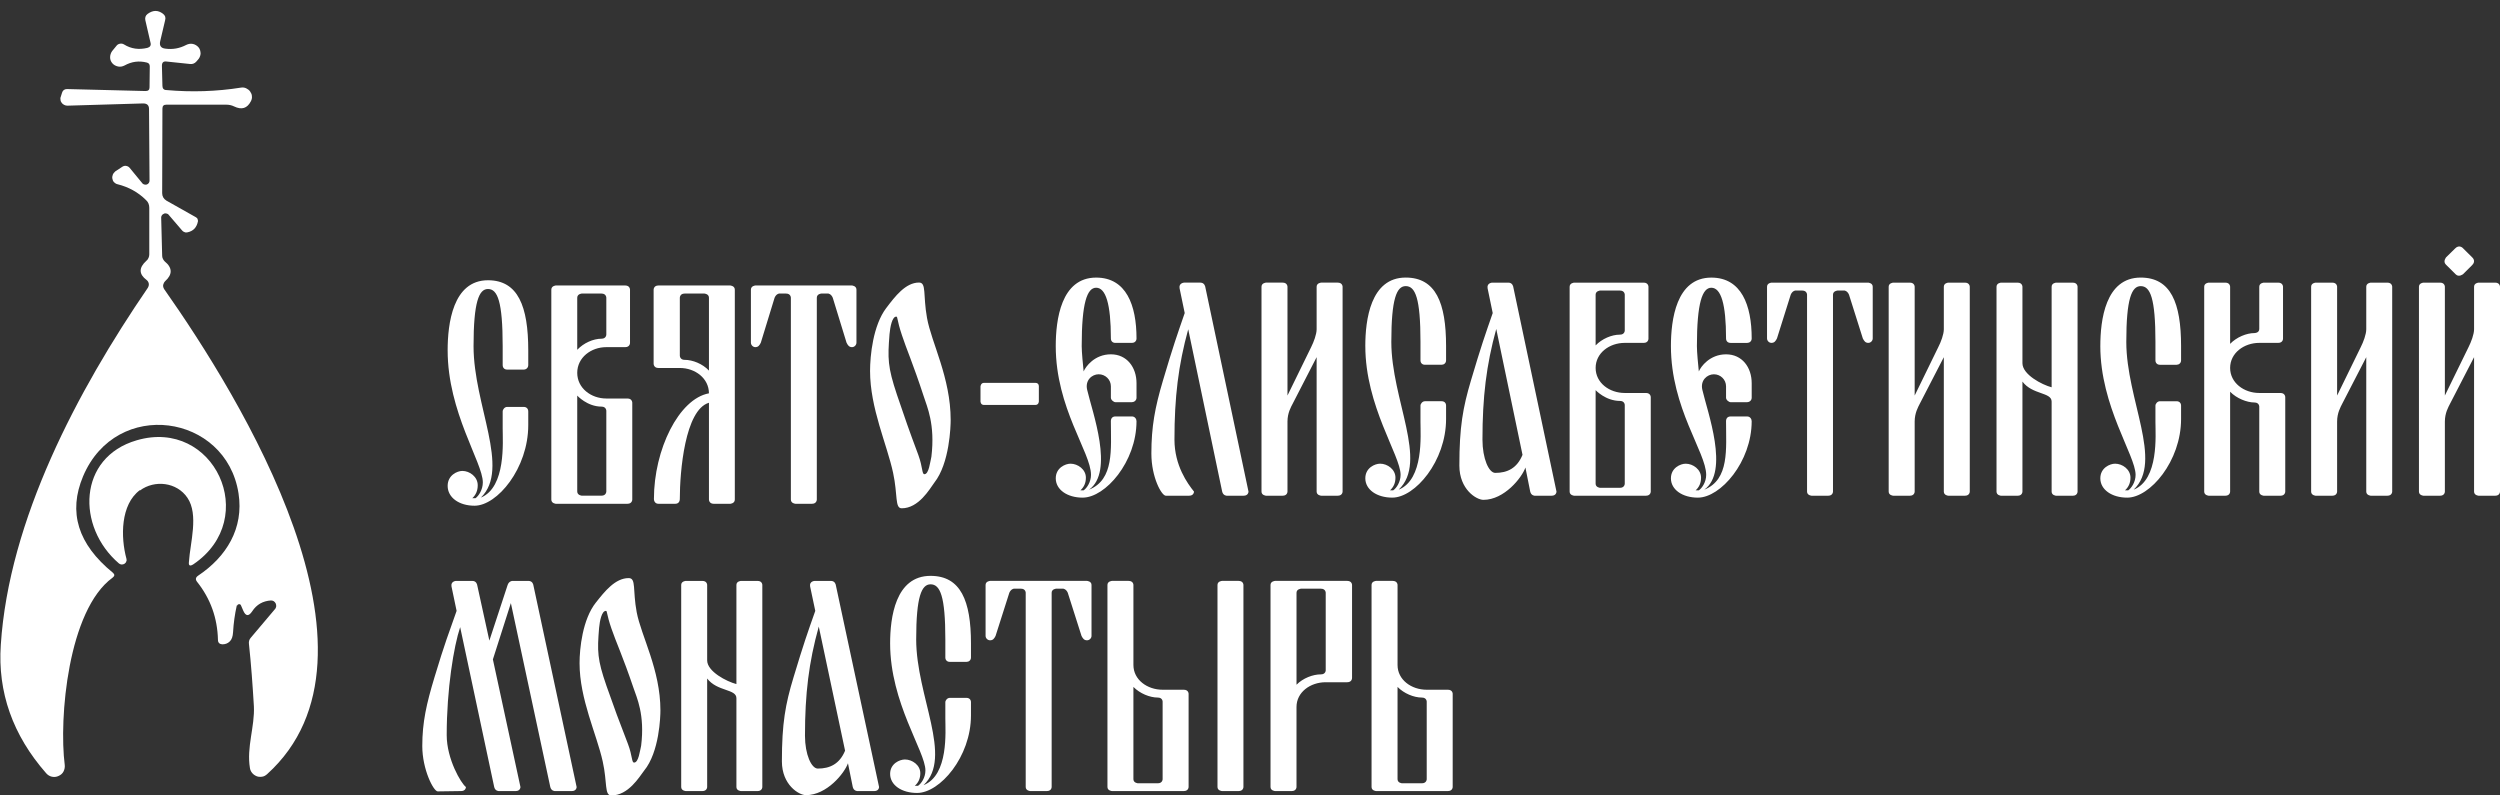 <?xml version="1.0" encoding="UTF-8"?> <svg xmlns="http://www.w3.org/2000/svg" width="198" height="63" viewBox="0 0 198 63" fill="none"><rect x="0" y="0" width="198" height="63" fill="#333333" stroke="none"/><path d="M195.946 28.287V38.934C195.946 39.235 196.301 39.261 196.301 39.261H197.62C198 39.261 198 38.934 198 38.934V22.711C198 22.711 198 22.385 197.62 22.385H196.301C196.301 22.385 195.946 22.41 195.946 22.711V26.079C195.946 26.477 195.716 27.082 195.512 27.485L193.634 31.327V22.711C193.634 22.711 193.634 22.385 193.254 22.385H191.936C191.936 22.385 191.581 22.41 191.581 22.711V38.934C191.581 39.235 191.936 39.261 191.936 39.261H193.254C193.634 39.261 193.634 38.934 193.634 38.934V33.386C193.634 32.708 193.914 32.232 194.041 31.98L195.947 28.287H195.946ZM195.056 19.647C195.056 19.647 194.775 19.344 194.449 19.674L193.735 20.376C193.735 20.376 193.458 20.703 193.713 20.953L194.496 21.731C194.752 21.984 195.081 21.708 195.081 21.708L195.79 21.002C196.123 20.678 195.816 20.402 195.816 20.402L195.056 19.647ZM187.408 28.287V38.934C187.408 39.235 187.764 39.261 187.764 39.261H189.08C189.462 39.261 189.462 38.934 189.462 38.934V22.711C189.462 22.711 189.462 22.385 189.08 22.385H187.764C187.764 22.385 187.408 22.41 187.408 22.711V26.079C187.408 26.477 187.179 27.082 186.975 27.485L185.099 31.327V22.711C185.099 22.711 185.099 22.385 184.717 22.385H183.397C183.397 22.385 183.042 22.41 183.042 22.711V38.934C183.042 39.235 183.397 39.261 183.397 39.261H184.717C185.099 39.261 185.099 38.934 185.099 38.934V33.386C185.099 32.708 185.376 32.232 185.502 31.98L187.409 28.287H187.408ZM178.557 31.878C178.934 31.878 178.934 32.205 178.934 32.205V38.935C178.934 39.236 179.29 39.262 179.29 39.262H180.611C180.992 39.262 180.992 38.935 180.992 38.935V31.453C180.992 31.453 180.992 31.124 180.611 31.124H178.934C177.721 31.124 176.626 30.32 176.626 29.139C176.626 27.961 177.721 27.156 178.934 27.156H180.433C180.815 27.156 180.815 26.83 180.815 26.83V22.711C180.815 22.711 180.815 22.385 180.433 22.385H179.29C179.29 22.385 178.934 22.41 178.934 22.711V26.053C178.934 26.379 178.557 26.379 178.557 26.379C177.922 26.379 177.135 26.705 176.626 27.233V22.711C176.626 22.711 176.626 22.385 176.248 22.385H174.929C174.929 22.385 174.573 22.41 174.573 22.711V38.934C174.573 39.235 174.929 39.261 174.929 39.261H176.248C176.626 39.261 176.626 38.934 176.626 38.934V31.025C177.135 31.551 177.949 31.877 178.557 31.877V31.878ZM166.345 27.41C166.345 32.179 169.139 36.072 169.139 37.607C169.139 38.181 168.807 38.661 168.554 38.835H168.3C168.578 38.581 168.733 38.258 168.733 37.831C168.733 37.178 168.101 36.724 167.516 36.724C167.107 36.724 166.346 37.051 166.346 37.883C166.346 38.783 167.257 39.413 168.475 39.413C170.281 39.413 172.741 36.525 172.741 33.187V32.127C172.741 31.928 172.613 31.778 172.385 31.778H171.069C170.864 31.778 170.711 31.98 170.711 32.127V33.437C170.711 34.44 170.993 37.98 168.986 38.782C171.347 36.55 168.403 31.651 168.403 27.081C168.403 23.641 168.833 22.661 169.545 22.661C170.304 22.661 170.711 23.615 170.711 27.081V28.538C170.711 28.739 170.842 28.89 171.069 28.89H172.385C172.563 28.89 172.741 28.764 172.741 28.538V27.409C172.741 23.99 171.931 21.984 169.544 21.984C166.751 21.984 166.346 25.347 166.346 27.409L166.345 27.41ZM162.489 31.803V38.935C162.489 39.236 162.842 39.262 162.842 39.262H164.163C164.543 39.262 164.543 38.935 164.543 38.935V22.712C164.543 22.712 164.543 22.386 164.163 22.386H162.842C162.842 22.386 162.489 22.411 162.489 22.712V30.674C161.724 30.472 160.177 29.668 160.177 28.765V22.712C160.177 22.712 160.177 22.386 159.797 22.386H158.479C158.479 22.386 158.124 22.411 158.124 22.712V38.935C158.124 39.236 158.479 39.262 158.479 39.262H159.797C160.177 39.262 160.177 38.935 160.177 38.935V30.221C160.964 31.276 162.489 31.051 162.489 31.803ZM153.951 28.287V38.934C153.951 39.235 154.303 39.261 154.303 39.261H155.623C156.006 39.261 156.006 38.934 156.006 38.934V22.711C156.006 22.711 156.006 22.385 155.623 22.385H154.303C154.303 22.385 153.951 22.41 153.951 22.711V26.079C153.951 26.477 153.724 27.082 153.516 27.485L151.642 31.327V22.711C151.642 22.711 151.642 22.385 151.263 22.385H149.942C149.942 22.385 149.583 22.41 149.583 22.711V38.934C149.583 39.235 149.942 39.261 149.942 39.261H151.263C151.642 39.261 151.642 38.934 151.642 38.934V33.386C151.642 32.708 151.919 32.232 152.045 31.98L153.952 28.287H153.951ZM147.966 22.385H140.301C140.301 22.385 139.949 22.41 139.949 22.711V26.804C139.949 26.982 140.1 27.156 140.301 27.156C140.532 27.156 140.634 27.007 140.736 26.804L141.825 23.34C141.951 23.039 142.182 23.012 142.182 23.012H142.739C143.118 23.012 143.118 23.34 143.118 23.34V38.934C143.118 39.235 143.475 39.261 143.475 39.261H144.794C145.173 39.261 145.173 38.934 145.173 38.934V23.34C145.173 23.039 145.532 23.012 145.532 23.012H146.091C146.091 23.012 146.315 23.038 146.441 23.34L147.535 26.804C147.638 27.007 147.738 27.156 147.965 27.156C148.171 27.156 148.32 26.982 148.32 26.804V22.711C148.32 22.41 147.965 22.385 147.965 22.385H147.966ZM134.471 39.413C136.272 39.413 138.733 36.577 138.733 33.359C138.733 33.187 138.607 32.984 138.379 32.984H137.059C136.83 32.984 136.702 33.135 136.702 33.359C136.702 35.545 136.986 37.981 134.978 38.783C136.986 37.354 135.23 32.634 134.826 30.873C134.649 30.121 135.208 29.643 135.741 29.643C136.273 29.643 136.703 30.07 136.703 30.597V31.502C136.703 31.68 136.934 31.853 137.06 31.853H138.38C138.535 31.853 138.734 31.729 138.734 31.502V30.348C138.734 29.092 137.976 28.063 136.703 28.063C135.41 28.063 134.701 29.044 134.547 29.418C134.494 28.892 134.395 27.913 134.395 27.411C134.395 23.97 134.827 22.789 135.538 22.789C136.301 22.789 136.703 24.069 136.703 26.805C136.703 27.009 136.831 27.158 137.06 27.158H138.38C138.559 27.158 138.734 27.033 138.734 26.805C138.734 24.17 137.923 21.986 135.537 21.986C132.746 21.986 132.337 25.349 132.337 27.411C132.337 32.333 135.13 35.823 135.13 37.608C135.13 38.182 134.8 38.662 134.546 38.836H134.293C134.573 38.582 134.723 38.259 134.723 37.832C134.723 37.179 134.091 36.725 133.505 36.725C133.101 36.725 132.337 37.052 132.337 37.884C132.337 38.784 133.252 39.413 134.471 39.413V39.413ZM128.301 26.504C127.64 26.504 126.88 26.83 126.373 27.357V23.34C126.373 23.039 126.727 23.012 126.727 23.012H128.301C128.681 23.012 128.681 23.34 128.681 23.34V26.177C128.681 26.177 128.681 26.504 128.301 26.504ZM126.373 38.305V30.9C126.373 30.9 127.16 31.753 128.301 31.753C128.681 31.753 128.681 32.079 128.681 32.079V38.305C128.681 38.305 128.681 38.635 128.301 38.635H126.727C126.727 38.635 126.373 38.61 126.373 38.305ZM130.357 31.124H128.682C127.462 31.124 126.374 30.32 126.374 29.139C126.374 27.961 127.462 27.156 128.682 27.156H130.181C130.558 27.156 130.558 26.83 130.558 26.83V22.711C130.558 22.711 130.558 22.385 130.181 22.385H124.672C124.672 22.385 124.315 22.41 124.315 22.711V38.934C124.315 39.235 124.672 39.261 124.672 39.261H130.357C130.74 39.261 130.74 38.934 130.74 38.934V31.452C130.74 31.452 130.74 31.123 130.357 31.123V31.124ZM120.583 36.024C120.15 37.078 119.391 37.453 118.425 37.453C117.917 37.453 117.411 36.327 117.411 34.818C117.411 31.453 117.716 28.915 118.503 26.053L120.583 36.024ZM118.223 24.794C117.611 26.553 117.308 27.409 116.497 30.143C115.864 32.279 115.582 33.81 115.582 36.875C115.582 38.76 116.928 39.588 117.488 39.588C119.138 39.588 120.535 37.83 120.813 37.029L121.193 38.934C121.271 39.261 121.546 39.261 121.546 39.261H122.892C123.274 39.261 123.274 38.934 123.274 38.934L119.848 22.711C119.848 22.711 119.795 22.385 119.468 22.385H118.173C118.173 22.385 117.742 22.41 117.818 22.836L118.223 24.794ZM108.133 27.409C108.133 32.178 110.927 36.071 110.927 37.606C110.927 38.18 110.595 38.66 110.342 38.834H110.091C110.367 38.58 110.52 38.257 110.52 37.83C110.52 37.177 109.887 36.723 109.304 36.723C108.895 36.723 108.133 37.05 108.133 37.882C108.133 38.782 109.05 39.412 110.268 39.412C112.069 39.412 114.529 36.524 114.529 33.186V32.126C114.529 31.927 114.406 31.777 114.175 31.777H112.856C112.653 31.777 112.502 31.979 112.502 32.126V33.436C112.502 34.439 112.779 37.979 110.774 38.781C113.136 36.549 110.193 31.65 110.193 27.08C110.193 23.64 110.621 22.66 111.332 22.66C112.095 22.66 112.502 23.614 112.502 27.08V28.537C112.502 28.738 112.628 28.889 112.856 28.889H114.175C114.354 28.889 114.529 28.763 114.529 28.537V27.408C114.529 23.989 113.715 21.983 111.331 21.983C108.541 21.983 108.132 25.346 108.132 27.408L108.133 27.409ZM104.277 28.285V38.934C104.277 39.234 104.636 39.26 104.636 39.26H105.95C106.333 39.26 106.333 38.934 106.333 38.934V22.71C106.333 22.71 106.333 22.384 105.95 22.384H104.636C104.636 22.384 104.277 22.409 104.277 22.71V26.078C104.277 26.477 104.049 27.081 103.847 27.484L101.968 31.326V22.71C101.968 22.71 101.968 22.384 101.589 22.384H100.266C100.266 22.384 99.911 22.409 99.911 22.71V38.934C99.911 39.234 100.266 39.26 100.266 39.26H101.589C101.968 39.26 101.968 38.934 101.968 38.934V33.386C101.968 32.707 102.247 32.231 102.378 31.979L104.278 28.285H104.277ZM94.565 38.934C94.057 38.304 93.017 36.874 93.017 34.817C93.017 31.452 93.322 28.94 94.107 26.078L96.796 38.934C96.874 39.26 97.154 39.26 97.154 39.26H98.499C98.881 39.26 98.881 38.934 98.881 38.934L95.455 22.71C95.455 22.71 95.402 22.384 95.07 22.384H93.78C93.78 22.384 93.347 22.409 93.423 22.835L93.829 24.793C93.221 26.552 92.915 27.408 92.105 30.142C91.471 32.278 91.189 33.786 91.189 35.92C91.189 37.804 91.998 39.26 92.329 39.26H94.183C94.565 39.26 94.565 38.934 94.565 38.934ZM85.748 39.412C87.546 39.412 90.011 36.576 90.011 33.358C90.011 33.186 89.885 32.983 89.656 32.983H88.335C88.107 32.983 87.981 33.134 87.981 33.358C87.981 35.544 88.261 37.98 86.253 38.782C88.261 37.353 86.508 32.633 86.103 30.873C85.924 30.12 86.483 29.642 87.016 29.642C87.548 29.642 87.982 30.069 87.982 30.596V31.502C87.982 31.679 88.213 31.852 88.335 31.852H89.657C89.806 31.852 90.012 31.728 90.012 31.502V30.347C90.012 29.091 89.248 28.062 87.982 28.062C86.685 28.062 85.978 29.043 85.824 29.417C85.772 28.891 85.671 27.913 85.671 27.41C85.671 23.969 86.104 22.788 86.816 22.788C87.573 22.788 87.982 24.069 87.982 26.805C87.982 27.008 88.108 27.157 88.335 27.157H89.657C89.835 27.157 90.012 27.032 90.012 26.805C90.012 24.169 89.2 21.985 86.815 21.985C84.024 21.985 83.615 25.348 83.615 27.41C83.615 32.332 86.407 35.822 86.407 37.607C86.407 38.181 86.076 38.661 85.823 38.835H85.569C85.849 38.581 86.002 38.258 86.002 37.831C86.002 37.178 85.364 36.724 84.783 36.724C84.378 36.724 83.616 37.051 83.616 37.883C83.616 38.783 84.527 39.413 85.749 39.413L85.748 39.412Z" fill="white"></path><path d="M110.685 54.403C111.19 54.923 111.978 55.247 112.612 55.247C112.996 55.247 112.996 55.568 112.996 55.568V61.711C112.996 61.711 112.996 62.036 112.612 62.036H111.038C111.038 62.036 110.685 62.011 110.685 61.711V54.403ZM114.672 54.627H112.997C111.773 54.627 110.686 53.835 110.686 52.669V46.326C110.686 46.326 110.686 46.007 110.302 46.007H108.982C108.982 46.007 108.627 46.03 108.627 46.326V62.331C108.627 62.627 108.982 62.652 108.982 62.652H114.673C115.053 62.652 115.053 62.331 115.053 62.331V54.946C115.053 54.946 115.053 54.627 114.673 54.627H114.672ZM104.612 53.41C103.98 53.41 103.193 53.71 102.684 54.231V46.946C102.684 46.649 103.043 46.624 103.043 46.624H104.612C104.997 46.624 104.997 46.946 104.997 46.946V53.091C104.997 53.091 104.997 53.411 104.612 53.411V53.41ZM107.082 53.71V46.326C107.082 46.326 107.082 46.007 106.7 46.007H100.984C100.984 46.007 100.625 46.03 100.625 46.326V62.331C100.625 62.627 100.984 62.652 100.984 62.652H102.304C102.683 62.652 102.683 62.331 102.683 62.331V55.99C102.683 54.821 103.779 54.033 104.996 54.033H106.699C107.081 54.033 107.081 53.709 107.081 53.709L107.082 53.71ZM89.766 54.403C90.275 54.923 91.061 55.247 91.698 55.247C92.08 55.247 92.08 55.568 92.08 55.568V61.711C92.08 61.711 92.08 62.036 91.698 62.036H90.124C90.124 62.036 89.766 62.011 89.766 61.711V54.403ZM96.425 46.326V62.331C96.425 62.627 96.782 62.652 96.782 62.652H98.1C98.48 62.652 98.48 62.331 98.48 62.331V46.326C98.48 46.326 98.48 46.007 98.1 46.007H96.782C96.782 46.007 96.425 46.03 96.425 46.326ZM93.754 54.627H92.081C90.86 54.627 89.767 53.835 89.767 52.669V46.326C89.767 46.326 89.767 46.007 89.386 46.007H88.069C88.069 46.007 87.71 46.03 87.71 46.326V62.331C87.71 62.627 88.069 62.652 88.069 62.652H93.755C94.137 62.652 94.137 62.331 94.137 62.331V54.946C94.137 54.946 94.137 54.627 93.755 54.627H93.754ZM86.091 46.007H78.416C78.416 46.007 78.058 46.03 78.058 46.326V50.365C78.058 50.539 78.214 50.712 78.416 50.712C78.647 50.712 78.749 50.566 78.849 50.365L79.939 46.945C80.07 46.648 80.296 46.623 80.296 46.623H80.856C81.236 46.623 81.236 46.945 81.236 46.945V62.331C81.236 62.627 81.593 62.652 81.593 62.652H82.913C83.291 62.652 83.291 62.331 83.291 62.331V46.945C83.291 46.648 83.65 46.623 83.65 46.623H84.21C84.21 46.623 84.441 46.648 84.567 46.945L85.656 50.365C85.761 50.566 85.86 50.712 86.09 50.712C86.29 50.712 86.448 50.539 86.448 50.365V46.326C86.448 46.03 86.09 46.007 86.09 46.007H86.091ZM70.498 50.958C70.498 55.667 73.293 59.507 73.293 61.018C73.293 61.589 72.966 62.056 72.711 62.233H72.455C72.735 61.987 72.888 61.661 72.888 61.24C72.888 60.598 72.253 60.151 71.669 60.151C71.259 60.151 70.498 60.474 70.498 61.29C70.498 62.184 71.415 62.802 72.634 62.802C74.437 62.802 76.901 59.953 76.901 56.656V55.616C76.901 55.421 76.775 55.271 76.546 55.271H75.226C75.022 55.271 74.871 55.468 74.871 55.616V56.904C74.871 57.896 75.15 61.389 73.144 62.184C75.506 59.978 72.562 55.144 72.562 50.637C72.562 47.24 72.99 46.278 73.701 46.278C74.464 46.278 74.871 47.219 74.871 50.637V52.074C74.871 52.271 75.001 52.42 75.226 52.42H76.546C76.727 52.42 76.901 52.299 76.901 52.074V50.957C76.901 47.589 76.092 45.608 73.7 45.608C70.906 45.608 70.498 48.929 70.498 50.957L70.498 50.958ZM66.93 59.455C66.497 60.499 65.738 60.871 64.771 60.871C64.264 60.871 63.754 59.755 63.754 58.268C63.754 54.947 64.059 52.446 64.847 49.623L66.93 59.454V59.455ZM64.57 48.382C63.957 50.116 63.655 50.958 62.842 53.663C62.205 55.767 61.926 57.276 61.926 60.301C61.926 62.16 63.273 62.976 63.83 62.976C65.484 62.976 66.883 61.24 67.159 60.45L67.539 62.331C67.619 62.653 67.899 62.653 67.899 62.653H69.242C69.622 62.653 69.622 62.331 69.622 62.331L66.194 46.327C66.194 46.327 66.143 46.008 65.813 46.008H64.517C64.517 46.008 64.083 46.031 64.162 46.45L64.57 48.382ZM58.324 55.296V62.331C58.324 62.628 58.679 62.653 58.679 62.653H59.999C60.376 62.653 60.376 62.331 60.376 62.331V46.327C60.376 46.327 60.376 46.008 59.999 46.008H58.679C58.679 46.008 58.324 46.031 58.324 46.327V54.179C57.56 53.982 56.007 53.189 56.007 52.3V46.327C56.007 46.327 56.007 46.008 55.626 46.008H54.308C54.308 46.008 53.951 46.031 53.951 46.327V62.331C53.951 62.628 54.308 62.653 54.308 62.653H55.626C56.007 62.653 56.007 62.331 56.007 62.331V53.737C56.796 54.776 58.324 54.553 58.324 55.296ZM48.44 49.821C48.746 50.737 49.332 52.001 50.171 54.479C50.425 55.248 51.086 56.584 50.778 59.061C50.68 59.456 50.58 60.396 50.221 60.396C50.019 60.396 50.093 59.878 49.739 58.935C48.876 56.708 48.796 56.46 48.036 54.33C47.297 52.198 47.297 51.58 47.449 49.72C47.502 49.176 47.654 48.382 47.984 48.382C48.111 48.382 48.009 48.583 48.439 49.821H48.44ZM47.198 47.716C46.131 49.053 45.901 51.38 45.901 52.522C45.901 55.369 47.248 58.121 47.734 60.301C48.111 61.987 47.856 63 48.42 63C49.767 63 50.629 61.538 51.009 61.042C52.23 59.557 52.305 56.735 52.305 56.262C52.305 53.041 50.78 50.367 50.426 48.486C50.096 46.724 50.402 45.785 49.792 45.785C48.722 45.785 47.885 46.848 47.199 47.717L47.198 47.716ZM40.461 47.764L43.583 62.331C43.661 62.653 43.941 62.653 43.941 62.653H45.289C45.669 62.653 45.669 62.331 45.669 62.331L42.239 46.327C42.239 46.327 42.191 46.008 41.858 46.008H40.562C40.562 46.008 40.306 46.031 40.205 46.327L38.757 50.737L37.792 46.327C37.792 46.327 37.742 46.008 37.413 46.008H36.113C36.113 46.008 35.683 46.031 35.759 46.45L36.163 48.382C35.556 50.116 35.224 50.936 34.414 53.632C33.776 55.741 33.445 57.202 33.445 59.085C33.445 60.944 34.337 62.678 34.667 62.678L36.521 62.652C36.901 62.652 36.901 62.331 36.901 62.331C36.521 62.055 35.379 60.124 35.379 58.22C35.379 54.575 35.939 51.182 36.445 49.67L39.141 62.331C39.215 62.652 39.495 62.652 39.495 62.652H40.843C41.22 62.652 41.22 62.331 41.22 62.331L39.037 52.224L40.462 47.763L40.461 47.764Z" fill="white"></path><path d="M77.93 32.073H81.998C82.277 32.073 82.277 31.788 82.277 31.788V30.607C82.277 30.607 82.302 30.322 81.998 30.322H77.93C77.677 30.322 77.655 30.607 77.655 30.607V31.788C77.655 31.788 77.655 32.073 77.93 32.073ZM71.442 26.572C71.746 27.523 72.326 28.836 73.166 31.41C73.417 32.204 74.076 33.593 73.767 36.166C73.669 36.579 73.57 37.557 73.213 37.557C73.01 37.557 73.089 37.019 72.734 36.039C71.87 33.722 71.793 33.467 71.036 31.255C70.299 29.043 70.299 28.396 70.45 26.465C70.503 25.901 70.653 25.076 70.985 25.076C71.11 25.076 71.01 25.282 71.441 26.571L71.442 26.572ZM70.198 24.384C69.137 25.776 68.909 28.189 68.909 29.377C68.909 32.336 70.251 35.191 70.735 37.454C71.111 39.203 70.861 40.257 71.416 40.257C72.76 40.257 73.621 38.742 74 38.224C75.215 36.682 75.293 33.75 75.293 33.259C75.293 29.919 73.768 27.138 73.419 25.181C73.091 23.354 73.392 22.378 72.786 22.378C71.721 22.378 70.884 23.481 70.199 24.386L70.198 24.384ZM67.479 22.61H59.825C59.825 22.61 59.472 22.636 59.472 22.941V27.137C59.472 27.316 59.624 27.494 59.825 27.494C60.055 27.494 60.157 27.345 60.258 27.137L61.347 23.583C61.474 23.276 61.7 23.25 61.7 23.25H62.258C62.637 23.25 62.637 23.583 62.637 23.583V39.565C62.637 39.873 62.995 39.899 62.995 39.899H64.311C64.692 39.899 64.692 39.565 64.692 39.565V23.583C64.692 23.276 65.043 23.25 65.043 23.25H65.603C65.603 23.25 65.829 23.275 65.955 23.583L67.045 27.137C67.147 27.345 67.248 27.494 67.478 27.494C67.679 27.494 67.831 27.316 67.831 27.137V22.941C67.831 22.636 67.478 22.61 67.478 22.61H67.479ZM56.149 31.898V39.566C56.149 39.566 56.149 39.9 56.528 39.9H57.843C57.843 39.9 58.197 39.875 58.197 39.566V22.942C58.197 22.637 57.843 22.611 57.843 22.611H52.142C51.767 22.611 51.767 22.942 51.767 22.942V28.81C51.767 28.81 51.767 29.144 52.142 29.144H53.841C55.056 29.144 56.148 29.965 56.148 31.151C53.767 31.587 51.791 35.6 51.791 39.515C51.791 39.721 51.916 39.899 52.142 39.899H53.487C53.715 39.899 53.841 39.743 53.841 39.515C53.841 37.352 54.246 32.461 56.148 31.898H56.149ZM54.221 28.501C53.842 28.501 53.842 28.164 53.842 28.164V23.583C53.842 23.583 53.842 23.25 54.221 23.25H55.794C55.794 23.25 56.149 23.275 56.149 23.583V29.351C55.639 28.808 54.857 28.5 54.221 28.5V28.501ZM47.642 26.826C46.983 26.826 46.226 27.165 45.717 27.703V23.583C45.717 23.276 46.071 23.25 46.071 23.25H47.642C48.021 23.25 48.021 23.583 48.021 23.583V26.493C48.021 26.493 48.021 26.826 47.642 26.826ZM45.717 38.919V31.331C45.717 31.331 46.505 32.204 47.642 32.204C48.021 32.204 48.021 32.542 48.021 32.542V38.92C48.021 38.92 48.021 39.257 47.642 39.257H46.071C46.071 39.257 45.717 39.229 45.717 38.92V38.919ZM49.698 31.562H48.021C46.809 31.562 45.717 30.738 45.717 29.529C45.717 28.32 46.809 27.494 48.021 27.494H49.519C49.897 27.494 49.897 27.163 49.897 27.163V22.941C49.897 22.941 49.897 22.61 49.519 22.61H44.019C44.019 22.61 43.665 22.636 43.665 22.941V39.565C43.665 39.873 44.019 39.899 44.019 39.899H49.697C50.076 39.899 50.076 39.565 50.076 39.565V31.897C50.076 31.897 50.076 31.562 49.697 31.562H49.698ZM35.454 27.755C35.454 32.643 38.24 36.629 38.24 38.202C38.24 38.79 37.91 39.278 37.658 39.459H37.404C37.683 39.202 37.836 38.868 37.836 38.431C37.836 37.761 37.199 37.297 36.619 37.297C36.214 37.297 35.454 37.635 35.454 38.482C35.454 39.41 36.364 40.053 37.583 40.053C39.379 40.053 41.838 37.095 41.838 33.668V32.589C41.838 32.385 41.712 32.228 41.483 32.228H40.164C39.96 32.228 39.812 32.436 39.812 32.589V33.93C39.812 34.957 40.091 38.584 38.087 39.409C40.444 37.119 37.505 32.099 37.505 27.418C37.505 23.896 37.937 22.889 38.648 22.889C39.404 22.889 39.812 23.865 39.812 27.418V28.911C39.812 29.119 39.938 29.271 40.164 29.271H41.483C41.662 29.271 41.838 29.142 41.838 28.911V27.754C41.838 24.254 41.028 22.196 38.647 22.196C35.862 22.196 35.453 25.642 35.453 27.754L35.454 27.755Z" fill="white"></path><g clip-path="url(#clip0_1_8944)"><path d="M18.754 47.949C18.596 48.656 18.498 49.362 18.459 50.069C18.439 50.403 18.361 50.639 18.204 50.796C18.027 50.972 17.831 51.031 17.595 51.031C17.379 51.012 17.262 50.894 17.262 50.678C17.222 48.95 16.672 47.419 15.612 46.084C15.455 45.888 15.495 45.73 15.691 45.593C17.929 44.101 19.323 41.843 18.891 39.075C17.909 32.773 9.212 31.497 6.581 37.72C5.383 40.567 6.169 43.1 8.937 45.357C9.094 45.495 9.094 45.613 8.917 45.75C5.383 48.322 4.657 56.902 5.128 60.593C5.148 60.769 5.109 60.946 5.03 61.103C4.952 61.26 4.814 61.378 4.637 61.456C4.48 61.535 4.284 61.555 4.107 61.515C3.931 61.476 3.774 61.378 3.656 61.24C1.005 58.217 -0.192 54.821 0.063 51.071C0.711 41.175 6.13 30.947 11.705 22.799C11.764 22.701 11.803 22.583 11.784 22.465C11.764 22.348 11.705 22.249 11.607 22.171C10.998 21.719 10.979 21.209 11.588 20.659C11.666 20.6 11.725 20.522 11.764 20.423C11.803 20.325 11.823 20.247 11.823 20.149V16.458C11.823 16.222 11.745 16.006 11.568 15.849C10.94 15.221 10.174 14.808 9.31 14.592C9.212 14.573 9.114 14.514 9.035 14.435C8.957 14.357 8.917 14.259 8.898 14.141C8.878 14.043 8.898 13.925 8.937 13.827C8.976 13.729 9.055 13.65 9.133 13.572L9.703 13.198C9.801 13.14 9.899 13.12 9.997 13.14C10.095 13.159 10.194 13.198 10.272 13.297L11.273 14.514C11.313 14.573 11.371 14.592 11.43 14.612C11.489 14.632 11.568 14.632 11.627 14.612C11.686 14.592 11.745 14.553 11.784 14.494C11.823 14.435 11.843 14.377 11.843 14.318L11.803 8.644C11.803 8.33 11.646 8.192 11.332 8.192L5.344 8.369C5.246 8.369 5.168 8.349 5.089 8.31C5.01 8.271 4.932 8.212 4.893 8.153C4.834 8.074 4.794 7.996 4.794 7.917C4.775 7.839 4.775 7.741 4.814 7.662L4.912 7.348C4.971 7.152 5.109 7.053 5.305 7.053L11.529 7.21C11.745 7.21 11.843 7.112 11.843 6.916L11.862 5.267C11.862 5.09 11.784 4.992 11.627 4.953C10.998 4.796 10.429 4.874 9.86 5.188C9.703 5.267 9.526 5.306 9.349 5.267C9.173 5.228 9.016 5.149 8.898 5.012C8.78 4.874 8.721 4.717 8.721 4.54C8.721 4.364 8.78 4.187 8.878 4.05L9.232 3.618C9.29 3.539 9.389 3.48 9.506 3.461C9.624 3.441 9.722 3.461 9.821 3.519C10.39 3.873 10.998 3.951 11.666 3.794C11.882 3.735 11.98 3.598 11.921 3.382L11.509 1.595C11.47 1.399 11.529 1.222 11.686 1.105C12.118 0.79 12.51 0.79 12.903 1.085C13.08 1.222 13.139 1.379 13.08 1.595L12.687 3.264C12.608 3.618 12.746 3.814 13.099 3.853C13.688 3.932 14.218 3.834 14.748 3.559C14.905 3.48 15.082 3.441 15.278 3.48C15.455 3.519 15.612 3.618 15.73 3.755C15.848 3.892 15.887 4.089 15.887 4.265C15.867 4.442 15.789 4.619 15.671 4.737L15.553 4.874C15.416 5.031 15.239 5.09 15.063 5.07L13.197 4.874C12.942 4.835 12.824 4.953 12.824 5.208L12.864 6.798C12.864 7.014 12.982 7.132 13.178 7.132C15.161 7.309 17.144 7.25 19.107 6.936C19.244 6.916 19.382 6.936 19.5 6.994C19.617 7.053 19.735 7.132 19.814 7.25C19.892 7.367 19.951 7.485 19.951 7.623C19.971 7.76 19.931 7.898 19.873 8.015C19.578 8.585 19.146 8.722 18.538 8.428C18.341 8.33 18.125 8.29 17.909 8.29H13.178C12.962 8.29 12.864 8.388 12.864 8.604L12.844 15.299C12.844 15.555 12.962 15.751 13.178 15.888L15.514 17.204C15.573 17.243 15.632 17.282 15.652 17.361C15.671 17.42 15.691 17.498 15.671 17.557C15.573 18.009 15.318 18.303 14.847 18.401C14.768 18.421 14.69 18.421 14.611 18.382C14.533 18.362 14.454 18.303 14.415 18.244L13.354 17.007C13.315 16.948 13.256 16.929 13.178 16.909C13.119 16.89 13.04 16.89 12.982 16.929C12.923 16.948 12.864 16.988 12.824 17.047C12.785 17.105 12.765 17.164 12.765 17.223L12.844 20.266C12.844 20.345 12.864 20.423 12.903 20.502C12.942 20.581 12.982 20.639 13.04 20.698C13.669 21.209 13.669 21.739 13.08 22.269C13.001 22.348 12.942 22.465 12.923 22.563C12.903 22.681 12.942 22.799 13.001 22.897C19.009 31.438 31.633 51.856 21.149 61.319C21.031 61.417 20.913 61.496 20.756 61.515C20.619 61.535 20.462 61.535 20.324 61.476C20.187 61.417 20.069 61.339 19.971 61.221C19.873 61.103 19.814 60.966 19.794 60.828C19.519 59.179 20.187 57.53 20.108 55.94C20.01 54.29 19.892 52.641 19.716 50.992C19.696 50.815 19.735 50.658 19.853 50.521L21.777 48.243C21.836 48.184 21.856 48.106 21.875 48.028C21.875 47.949 21.875 47.87 21.836 47.792C21.797 47.713 21.738 47.654 21.679 47.615C21.62 47.576 21.541 47.556 21.463 47.556C20.835 47.596 20.324 47.87 19.971 48.42C19.696 48.832 19.46 48.813 19.264 48.361L19.087 47.949C19.068 47.91 19.048 47.89 19.028 47.87C18.989 47.851 18.97 47.851 18.93 47.851C18.891 47.851 18.871 47.87 18.832 47.89C18.812 47.91 18.793 47.949 18.773 47.969L18.754 47.949Z" fill="white"></path><path d="M11.076 38.819C9.545 39.958 9.545 42.53 10.016 44.258C10.036 44.336 10.036 44.415 9.997 44.474C9.977 44.552 9.918 44.611 9.859 44.65C9.8 44.69 9.722 44.709 9.643 44.709C9.565 44.709 9.486 44.67 9.427 44.631C6.031 41.725 6.168 36.228 10.821 34.873C16.947 33.067 20.677 41.058 15.317 44.69C15.042 44.866 14.924 44.807 14.964 44.493C15.062 42.982 15.749 40.763 14.846 39.428C14.002 38.172 12.235 37.995 11.096 38.839L11.076 38.819Z" fill="white"></path></g><defs><clipPath id="clip0_1_8944"><rect width="25.138" height="60.745" fill="white" transform="translate(0 0.791)"></rect></clipPath></defs></svg> 